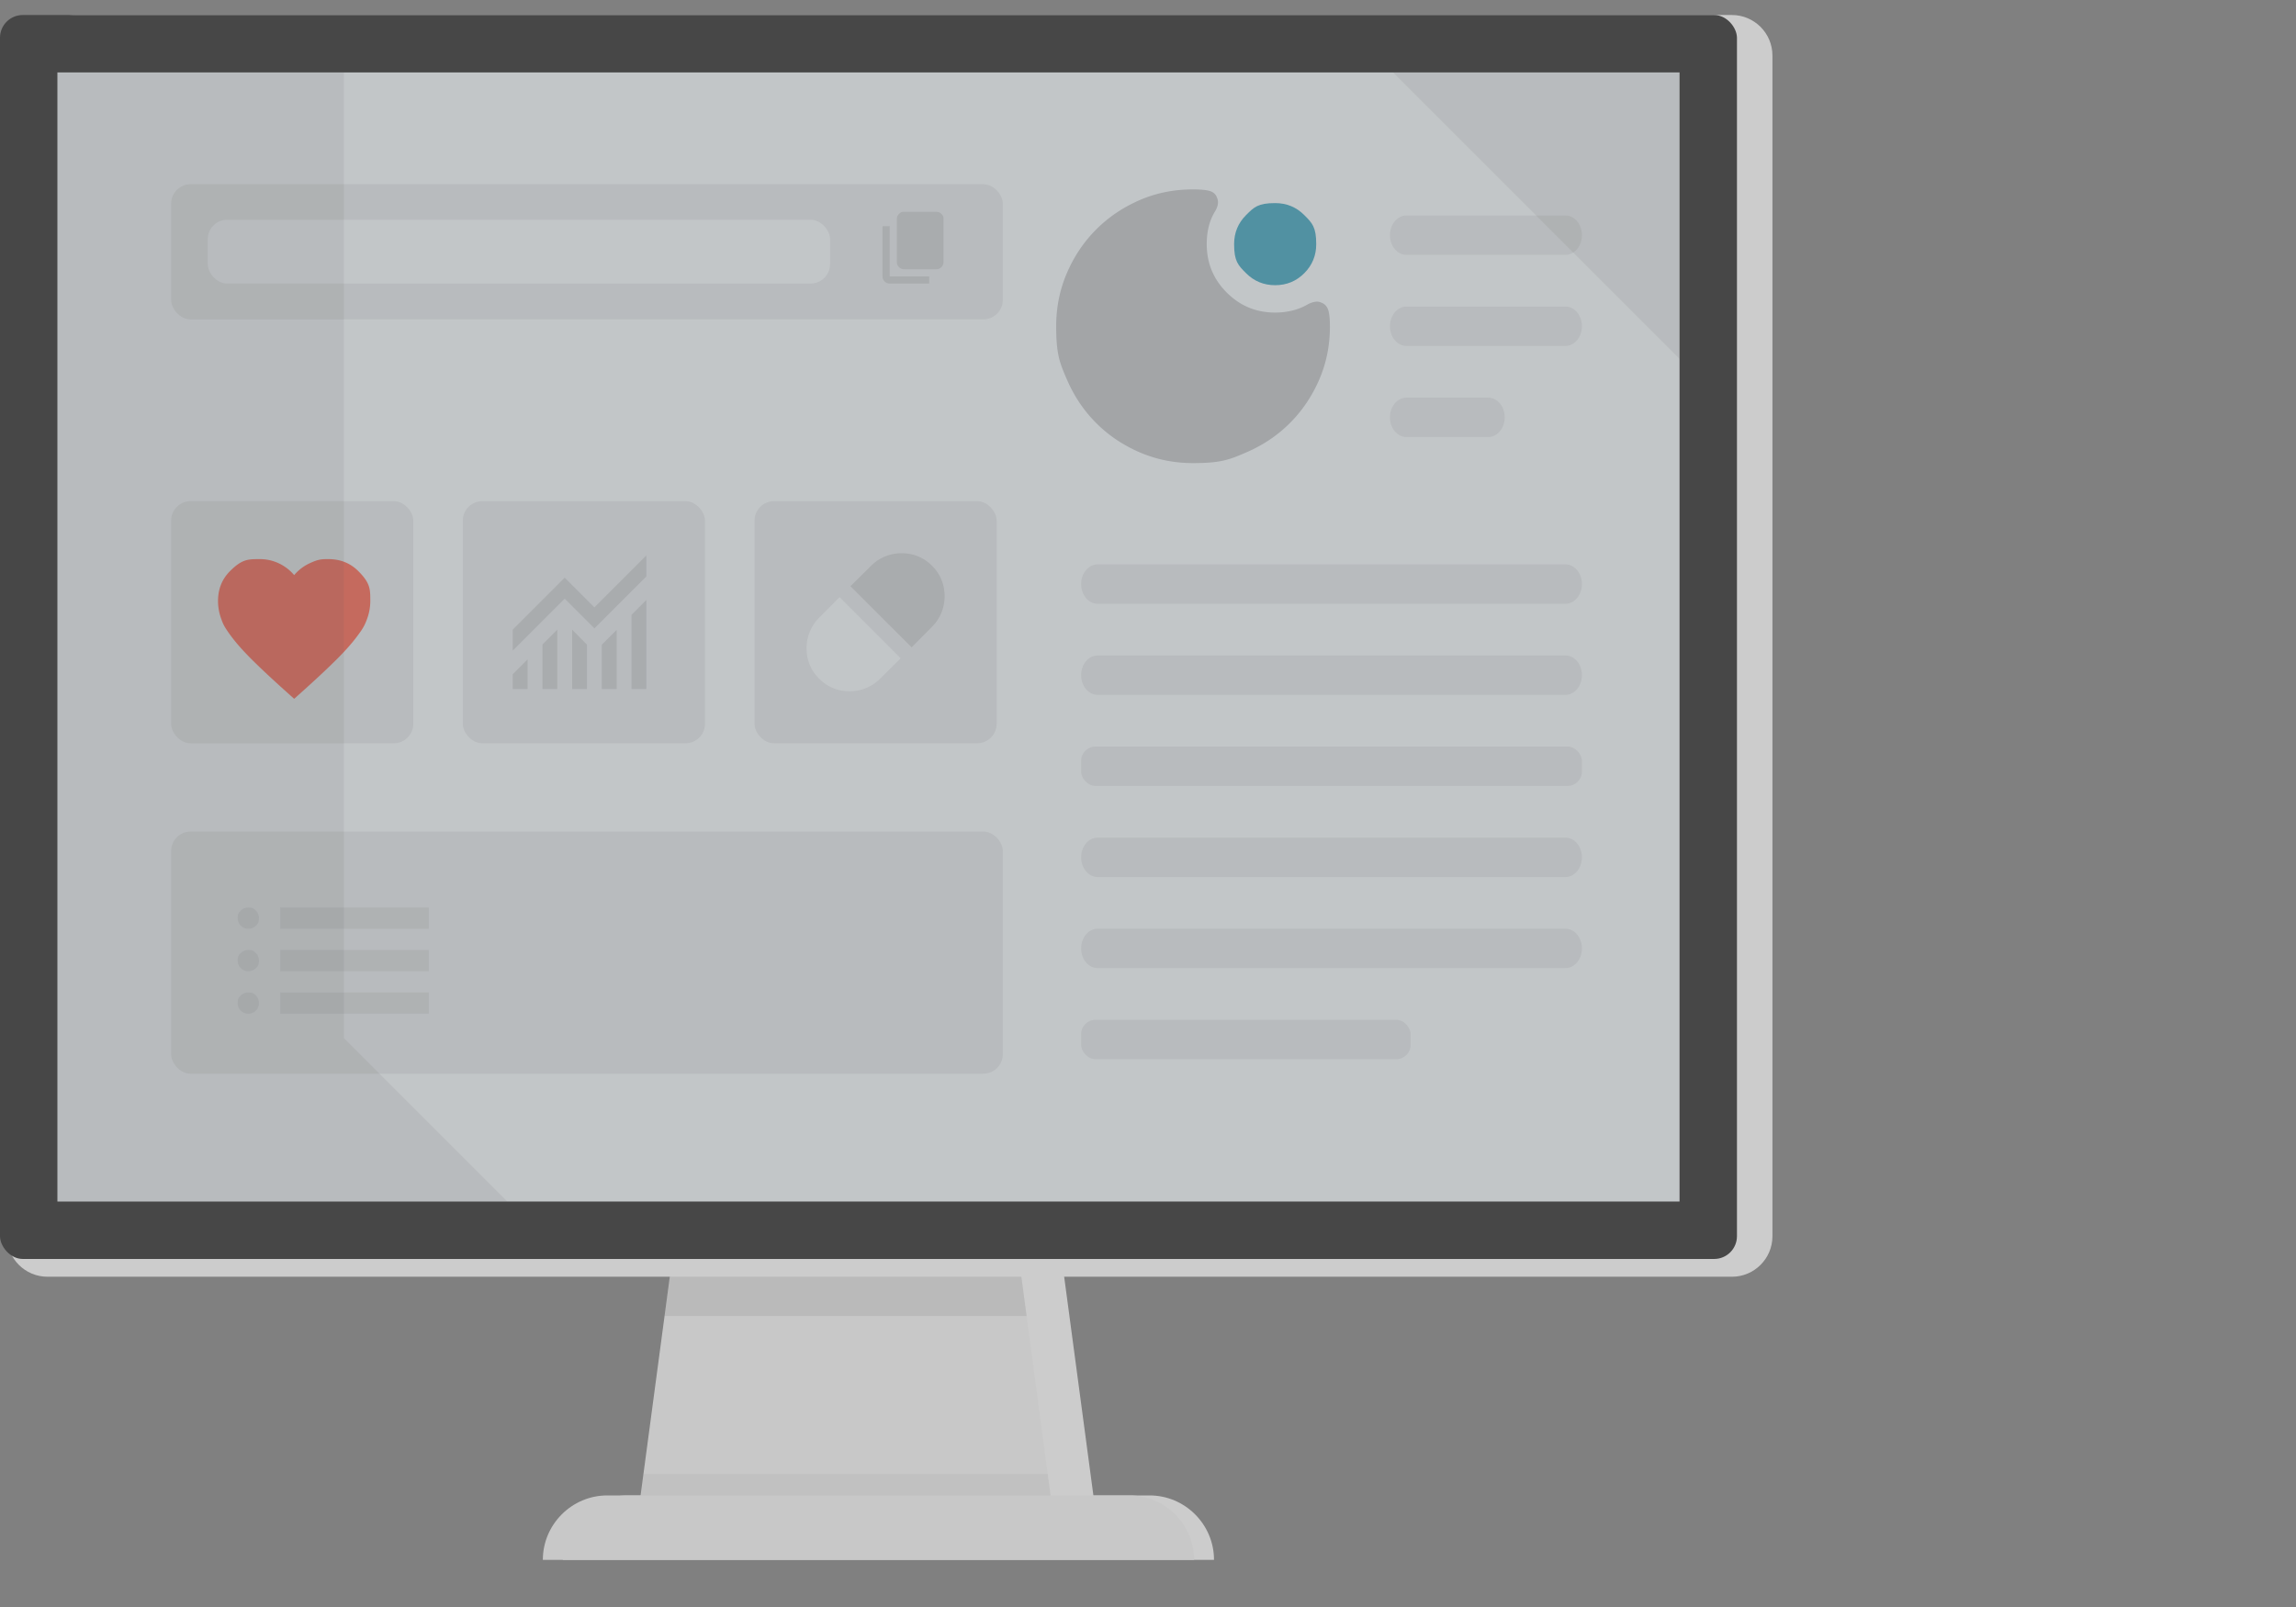 <svg xmlns="http://www.w3.org/2000/svg" width="1000" height="700" data-name="レイヤー 1"><rect width="100%" height="100%" fill="#808080" stroke="none"/><g style="opacity:.6"><path d="M15.946 541.6c1.843 7.787 8.823 13.589 17.174 13.589h721.182c8.35 0 15.33-5.802 17.173-13.589z" style="fill:#fff"/><path d="M500.688 651.4h-24.47l-20.26-151.615H317.896L297.636 651.4h-24.47c-15.435 0-28.063 12.628-28.063 28.063H528.75c0-15.435-12.628-28.063-28.063-28.063" style="fill:#fff"/><path d="M459.876 668.594H276.7l22.557-168.809H437.32z" style="fill:#f9f9f9"/><path d="M456.325 642.017H280.25l-3.552 26.576h183.178z" style="opacity:.05"/><path d="M289.44 573.248h157.695l-6.37-47.673H295.81z" style="opacity:.1"/><path d="M492.017 651.4H264.495c-15.435 0-28.063 12.628-28.063 28.063H520.08c0-15.435-12.628-28.063-28.063-28.063" style="fill:#f9f9f9"/><path d="M771.967 24.205c0-9.757-7.91-17.666-17.665-17.666H33.12c-6.152 0-11.563 3.148-14.726 7.917-8.665 1.132-15.36 8.525-15.36 17.499v506.523c0 9.757 7.909 17.666 17.664 17.666h733.604c9.756 0 17.665-7.909 17.665-17.666z" style="fill:#fff"/><rect width="756.512" height="541.855" y="6.539" rx="9.92" ry="9.92" style="fill:#212121"/><path d="M132.34-75.781h491.833v706.495H132.34z" style="fill:#eff5f9" transform="rotate(90 378.257 277.467)"/><rect width="105.465" height="105.465" x="74.538" y="218.308" rx="8.493" ry="8.493" style="fill:#3f3f42;opacity:.1"/><rect width="362.23" height="105.465" x="74.538" y="362.23" rx="8.493" ry="8.493" style="fill:#3f3f42;opacity:.1"/><rect width="362.23" height="58.863" x="74.538" y="80.252" rx="8.493" ry="8.493" style="fill:#3f3f42;opacity:.1"/><rect width="271.051" height="27.794" x="90.474" y="95.722" rx="8.493" ry="8.493" style="fill:#eff5f9"/><rect width="105.465" height="105.465" x="201.581" y="218.308" rx="8.493" ry="8.493" style="fill:#3f3f42;opacity:.1"/><rect width="105.465" height="105.465" x="328.623" y="218.308" rx="8.493" ry="8.493" style="fill:#3f3f42;opacity:.1"/><path d="m128.12 304.4-4.809-4.312q-8.373-7.544-13.845-13.016-5.471-5.472-8.704-9.824c-3.233-4.352-3.662-5.568-4.519-8s-1.285-4.919-1.285-7.461q0-7.794 5.223-13.016c5.223-5.222 7.82-5.223 13.016-5.223q4.311 0 8.208 1.824a19.7 19.7 0 0 1 6.715 5.14q2.818-3.316 6.715-5.14c3.897-1.824 5.334-1.824 8.208-1.824q7.793 0 13.016 5.223c5.223 5.223 5.222 7.82 5.222 13.016q0 3.814-1.285 7.46c-1.285 3.647-2.362 5.1-4.518 8.001s-5.057 6.176-8.705 9.824q-5.47 5.472-13.845 13.016z" style="fill:#f35c48"/><g style="opacity:.1"><path d="M149.773 452.19V31.55H25.01v491.833h195.957zM606.74 31.55l124.765 124.764V31.55z" style="fill:#3f3f42"/></g><path d="M223.325 300.135v-6.466l6.466-6.465v12.93zm12.931 0v-19.397l6.466-6.465v25.862zm12.931 0v-25.862l6.466 6.546v19.316zm12.931 0v-19.316l6.466-6.465v25.78zm12.931 0v-32.328l6.466-6.465v38.793zm-51.724-16.73v-9.132l22.63-22.63 12.93 12.932 22.63-22.63v9.133l-22.63 22.63-12.93-12.932z" style="fill:#5f6368;opacity:.2"/><path d="M356.812 269.037a18.65 18.65 0 0 0-4.091 6.094 18.6 18.6 0 0 0-1.42 7.18q0 7.847 5.469 13.315 5.468 5.469 13.315 5.468 3.757 0 7.18-1.42a18.6 18.6 0 0 0 6.094-4.09l8.933-8.85-26.631-26.63z" style="fill:#eff5f9"/><path d="M405.942 246.454q-5.469-5.468-13.316-5.468-3.757 0-7.18 1.419a18.7 18.7 0 0 0-6.094 4.091l-8.933 8.85 26.631 26.63 8.85-8.932a18.64 18.64 0 0 0 5.51-13.274q0-7.847-5.468-13.316Z" style="fill:#5f6368;opacity:.2"/><path d="M555.387 124.232q7.452 0 12.667-5.216 5.216-5.216 5.216-12.667c0-7.45-1.738-9.19-5.216-12.667q-5.216-5.216-12.667-5.216c-7.451 0-9.19 1.739-12.667 5.216q-5.216 5.216-5.216 12.667c0 7.451 1.738 9.19 5.216 12.667q5.216 5.216 12.667 5.216" style="fill:#329cb9"/><path d="M578.411 134.813q-.82-2.236-2.905-2.98-1.193-.597-2.683-.373t-2.98.969a25.5 25.5 0 0 1-6.93 2.831 31.6 31.6 0 0 1-7.526.894q-12.369 0-21.087-8.718t-8.718-21.087q0-4.173.894-7.749a23.5 23.5 0 0 1 2.831-6.707q.895-1.49 1.118-2.98a5 5 0 0 0-.372-2.831q-.745-2.087-2.98-2.832-2.237-.744-7.601-.745-12.37 0-23.174 4.694-10.805 4.695-18.852 12.742t-12.742 18.927-4.694 23.248c0 12.369 1.565 15.995 4.694 23.247q4.695 10.88 12.742 18.927t18.926 12.742q10.879 4.694 23.249 4.694c12.37 0 15.995-1.565 23.248-4.694q10.878-4.696 18.926-12.742 8.047-8.048 12.742-18.852 4.694-10.804 4.694-23.173 0-5.217-.82-7.452Z" style="fill:#3f3f42;opacity:.3"/><path d="M681.817 382.026H478.048c-3.963 0-7.176-3.84-7.176-8.58 0-4.738 3.213-8.58 7.176-8.58h203.77c3.962 0 7.175 3.842 7.175 8.58 0 4.74-3.213 8.58-7.176 8.58M681.817 421.702H478.048c-3.963 0-7.176-3.841-7.176-8.58s3.213-8.58 7.176-8.58h203.77c3.962 0 7.175 3.842 7.175 8.58 0 4.739-3.213 8.58-7.176 8.58M681.817 302.675H478.048c-3.963 0-7.176-3.841-7.176-8.58s3.213-8.58 7.176-8.58h203.77c3.962 0 7.175 3.842 7.175 8.58 0 4.739-3.213 8.58-7.176 8.58M681.817 263H478.048c-3.963 0-7.176-3.842-7.176-8.58 0-4.739 3.213-8.58 7.176-8.58h203.77c3.962 0 7.175 3.841 7.175 8.58s-3.213 8.58-7.176 8.58" style="fill:#3f3f42;opacity:.1"/><rect width="218.121" height="17.16" x="470.872" y="325.191" rx="6.248" ry="6.248" style="fill:#3f3f42;opacity:.1"/><rect width="143.514" height="17.16" x="470.872" y="444.218" rx="6.248" ry="6.248" style="fill:#3f3f42;opacity:.1"/><path d="M681.817 111.02h-69.26c-3.962 0-7.175-3.842-7.175-8.58 0-4.74 3.213-8.58 7.176-8.58h69.26c3.962 0 7.175 3.84 7.175 8.58 0 4.738-3.213 8.58-7.176 8.58M681.817 150.695h-69.26c-3.962 0-7.175-3.842-7.175-8.58 0-4.739 3.213-8.58 7.176-8.58h69.26c3.962 0 7.175 3.841 7.175 8.58s-3.213 8.58-7.176 8.58M648.19 190.37h-35.632c-3.963 0-7.176-3.84-7.176-8.58 0-4.738 3.213-8.58 7.176-8.58h35.632c3.963 0 7.176 3.842 7.176 8.58 0 4.74-3.213 8.58-7.176 8.58M122.028 404.56v-9.25h64.75v9.25zm0 18.499v-9.25h64.75v9.25zm0 18.5v-9.25h64.75v9.25zm-13.875-37q-1.965 0-3.296-1.33-1.33-1.329-1.33-3.295c0-1.966.444-2.409 1.33-3.295q1.33-1.33 3.296-1.33c1.966 0 2.409.443 3.295 1.33q1.33 1.33 1.33 3.295c0 1.965-.443 2.409-1.33 3.295q-1.33 1.33-3.295 1.33m0 18.5q-1.965 0-3.296-1.33t-1.33-3.295c0-1.965.444-2.409 1.33-3.295q1.33-1.33 3.296-1.33c1.966 0 2.409.443 3.295 1.33q1.33 1.33 1.33 3.295c0 1.965-.443 2.409-1.33 3.295s-1.985 1.33-3.295 1.33m0 18.5q-1.965 0-3.296-1.33t-1.33-3.295c0-1.965.444-2.409 1.33-3.295q1.33-1.33 3.296-1.33c1.966 0 2.409.443 3.295 1.33s1.33 1.984 1.33 3.295-.443 2.409-1.33 3.295q-1.33 1.33-3.295 1.33" style="fill:#3f3f42;opacity:.1"/><path d="M393.749 117.268q-1.29 0-2.207-.918a3 3 0 0 1-.918-2.207V95.398q0-1.289.918-2.206c.918-.917 1.347-.918 2.207-.918h14.058q1.29 0 2.207.918c.917.918.918 1.347.918 2.206v18.745q0 1.29-.918 2.207a3 3 0 0 1-2.206.918zm-6.249 6.248q-1.288 0-2.206-.918a3 3 0 0 1-.918-2.206v-21.87h3.124v21.87h17.183v3.124z" style="fill:#5f6368;opacity:.2"/></g></svg>